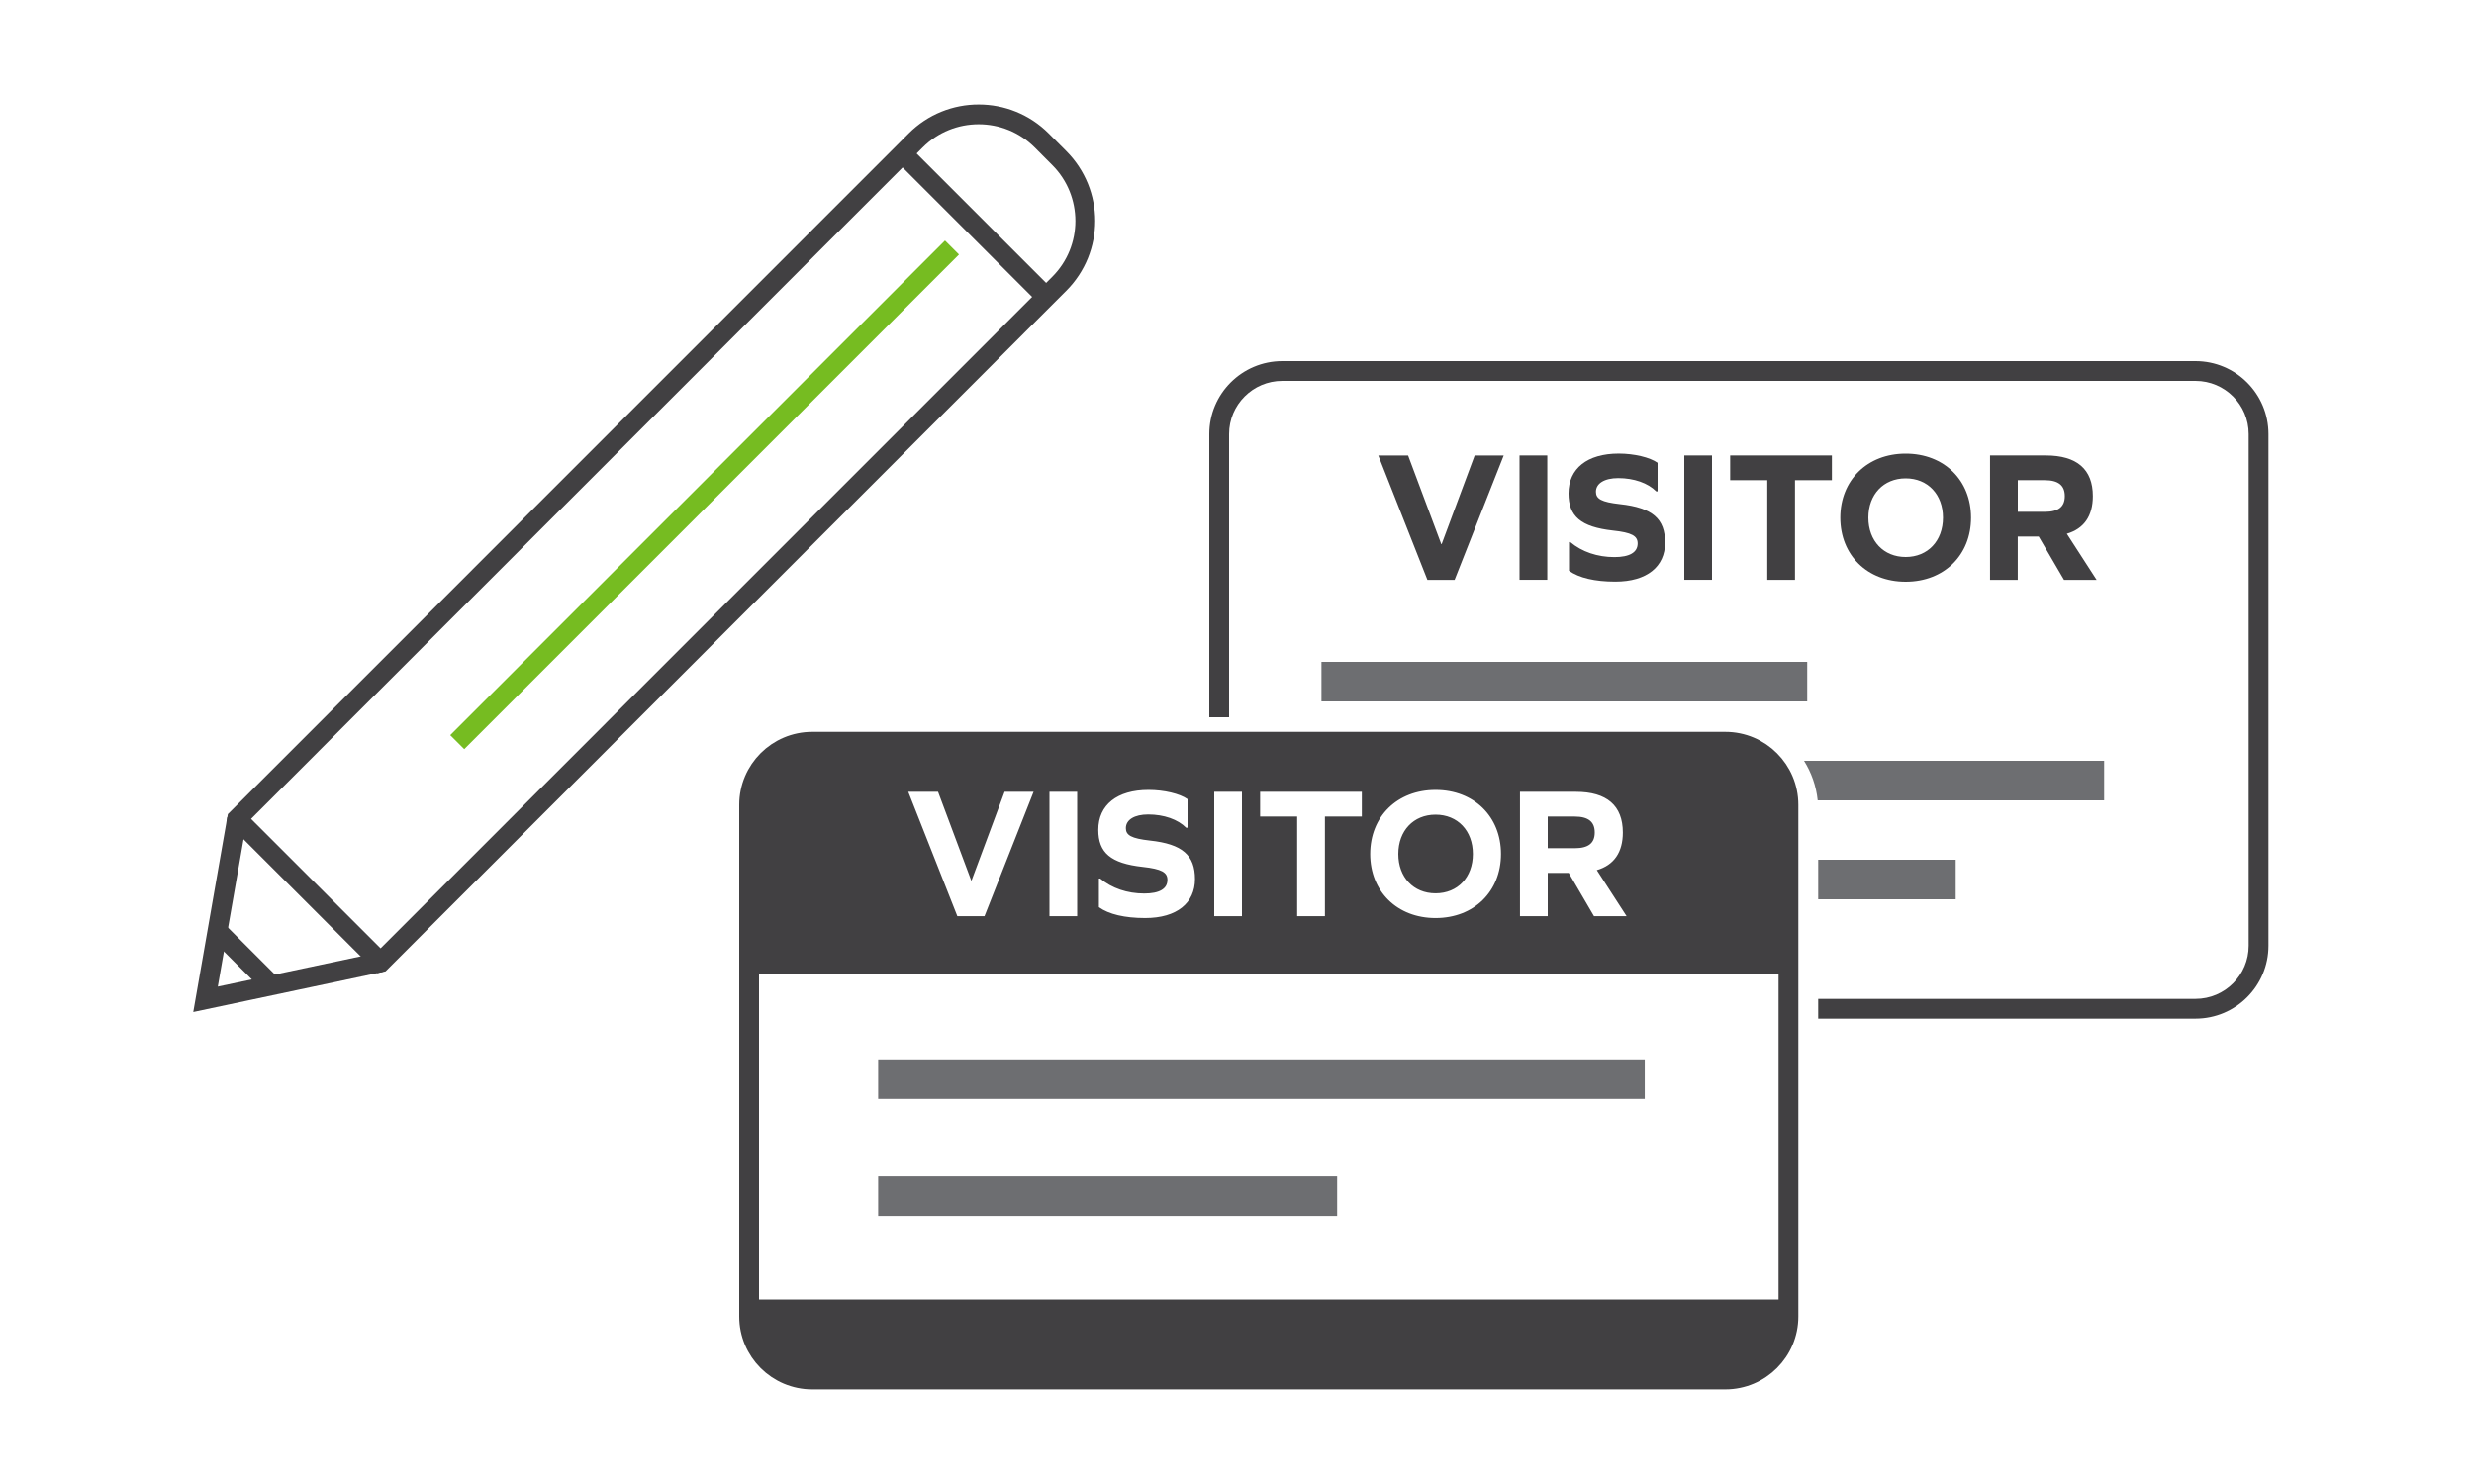 <?xml version="1.0" encoding="UTF-8"?> <svg xmlns="http://www.w3.org/2000/svg" id="Layer_1" data-name="Layer 1" viewBox="0 0 500 300"><defs><style> .cls-1 { stroke: #6d6e71; stroke-width: 8px; } .cls-1, .cls-2, .cls-3 { fill: none; stroke-miterlimit: 10; } .cls-4 { fill: #6d6e71; } .cls-2 { stroke: #76bc21; } .cls-2, .cls-3 { stroke-width: 4px; } .cls-3 { stroke: #414042; } .cls-5 { fill: #414042; } </style></defs><g id="Layer_1-2" data-name="Layer 1"><path class="cls-5" d="M361.45,262.7v3.43c0,7.04-5.71,12.75-12.75,12.75H164.15c-7.04,0-12.75-5.71-12.75-12.75v-3.43h210.05Z"></path><path class="cls-3" d="M151.4,266.13v-103.43c0-7.04,5.71-12.75,12.75-12.75h184.55c7.04,0,12.75,5.71,12.75,12.75v103.43c0,7.04-5.71,12.75-12.75,12.75H164.15c-7.04,0-12.75-5.71-12.75-12.75Z"></path><g><line class="cls-1" x1="177.48" y1="218.16" x2="332.41" y2="218.16"></line><line class="cls-1" x1="177.48" y1="241.82" x2="270.24" y2="241.82"></line></g><path class="cls-5" d="M290.13,164.69c-4.47,0-7.53,3.26-7.53,7.95s3.06,7.95,7.53,7.95,7.54-3.25,7.54-7.95-3.07-7.95-7.54-7.95Zm0,0c-4.47,0-7.53,3.26-7.53,7.95s3.06,7.95,7.53,7.95,7.54-3.25,7.54-7.95-3.07-7.95-7.54-7.95Zm58.57-14.75H164.15c-7.04,0-12.75,5.71-12.75,12.75v34.25h210.05v-34.25c0-7.04-5.7-12.75-12.75-12.75Zm-149.73,35.27h-5.49l-9.92-25.14h6.02l6.7,17.91h.08l6.67-17.91h5.86l-9.92,25.14Zm18.73,0h-5.6v-25.14h5.6v25.14Zm13.74,.38c-4.13,0-7.35-.76-9.35-2.2v-5.79h.26c2.35,1.97,5.49,3.03,8.9,3.03,3.07,0,4.69-.94,4.69-2.76,0-1.52-1.17-2.2-4.99-2.62-6.48-.71-8.98-2.87-8.98-7.49,0-5.04,3.79-8.07,10.15-8.07,3.14,0,6.32,.76,7.88,1.86v5.79h-.27c-1.67-1.7-4.51-2.69-7.68-2.69-2.77,0-4.51,1.06-4.51,2.77,0,1.43,1.1,2.08,4.84,2.5,6.63,.71,9.13,2.99,9.13,7.8s-3.64,7.87-10.07,7.87Zm19.56-.38h-5.6v-25.14h5.6v25.14Zm24.23-20.14h-7.46v20.14h-5.61v-20.14h-7.49v-5h20.56v5h0Zm14.9,20.52c-7.76,0-13.21-5.38-13.21-12.95s5.45-12.95,13.21-12.95,13.22,5.38,13.22,12.95-5.45,12.95-13.22,12.95Zm32.02-.38l-5.11-8.75h-4.24v8.75h-5.61v-25.14h11.29c6.28,0,9.5,2.8,9.5,8.22,0,4.01-1.78,6.59-5.26,7.61l6.02,9.31h-6.59Zm-3.9-20.14h-5.45v6.4h5.45c2.76,0,4.05-1.02,4.05-3.18s-1.29-3.22-4.05-3.22Zm-28.12-.38c-4.47,0-7.53,3.26-7.53,7.95s3.06,7.95,7.53,7.95,7.54-3.25,7.54-7.95-3.07-7.95-7.54-7.95Z"></path><path class="cls-5" d="M443.71,73h-184.56c-8.14,0-14.75,6.6-14.75,14.75v57.25h4v-57.25c0-2.98,1.2-5.65,3.15-7.6s4.63-3.15,7.6-3.15h184.56c2.97,0,5.65,1.2,7.6,3.15,1.95,1.95,3.15,4.62,3.15,7.6v103.43c0,2.97-1.2,5.65-3.15,7.6-1.95,1.95-4.63,3.15-7.6,3.15h-76.25v4h76.25c8.14,0,14.75-6.61,14.75-14.75V87.75c0-8.15-6.61-14.75-14.75-14.75Z"></path><rect class="cls-4" x="267.07" y="133.8" width="98.17" height="8"></rect><path class="cls-4" d="M425.25,153.8v8h-57.89c-.3-2.91-1.28-5.64-2.76-8h60.65Z"></path><rect class="cls-4" x="367.46" y="173.8" width="27.79" height="8"></rect><g><line class="cls-2" x1="192.4" y1="50.04" x2="92.41" y2="150.03"></line><path class="cls-5" d="M215.48,30.52l-3.54-3.55c-3.89-3.89-9.01-5.85-14.11-5.85h-.04c-5.11-.01-10.24,1.95-14.14,5.85L50.97,159.66l-4.92,4.92-.28,1.64,30.5,30.5,1.65-.35,5.19-5.19L215.48,58.8c3.9-3.9,5.86-9.03,5.86-14.14s-1.96-10.24-5.86-14.14Zm-2.83,25.45L76.92,191.71l-26.18-26.17L186.48,29.8c3.13-3.13,7.21-4.68,11.31-4.68s8.19,1.55,11.32,4.68l3.54,3.55c3.13,3.13,4.68,7.21,4.69,11.31,0,4.1-1.56,8.18-4.69,11.31Z"></path><line class="cls-3" x1="182.42" y1="31.02" x2="211.42" y2="60.02"></line><polyline class="cls-3" points="47.91 165.53 41.54 202.02 76.91 194.53"></polyline><line class="cls-3" x1="43.95" y1="188.22" x2="54.92" y2="199.19"></line></g><g><path class="cls-5" d="M288.48,117.22l-9.92-25.14h6.02l6.7,17.91h.08l6.67-17.91h5.87l-9.92,25.14h-5.5Z"></path><path class="cls-5" d="M307.1,92.07h5.61v25.14h-5.61v-25.14Z"></path><path class="cls-5" d="M335,93.55v5.79h-.27c-1.67-1.7-4.51-2.69-7.68-2.69-2.77,0-4.51,1.06-4.51,2.76,0,1.44,1.1,2.08,4.85,2.5,6.63,.72,9.13,2.99,9.13,7.8s-3.64,7.87-10.07,7.87c-4.13,0-7.35-.76-9.35-2.2v-5.79h.27c2.34,1.97,5.49,3.03,8.9,3.03,3.07,0,4.7-.95,4.7-2.76,0-1.52-1.17-2.2-5-2.61-6.48-.72-8.97-2.88-8.97-7.5,0-5.03,3.79-8.06,10.15-8.06,3.11,0,6.29,.76,7.85,1.86Z"></path><path class="cls-5" d="M340.4,92.07h5.6v25.14h-5.6v-25.14Z"></path><path class="cls-5" d="M362.77,117.22h-5.6v-20.15h-7.5v-5h20.56v5h-7.46v20.15Z"></path><path class="cls-5" d="M398.35,104.65c0,7.57-5.45,12.95-13.21,12.95s-13.21-5.38-13.21-12.95,5.45-12.95,13.21-12.95,13.21,5.37,13.21,12.95Zm-20.75,0c0,4.69,3.07,7.95,7.54,7.95s7.54-3.26,7.54-7.95-3.07-7.95-7.54-7.95-7.54,3.25-7.54,7.95Z"></path><path class="cls-5" d="M407.8,117.22h-5.61v-25.15h11.28c6.29,0,9.5,2.8,9.5,8.22,0,4.01-1.78,6.59-5.26,7.61l6.02,9.32h-6.59l-5.11-8.75h-4.24v8.75h0Zm5.45-13.75c2.76,0,4.05-1.02,4.05-3.18s-1.29-3.22-4.05-3.22h-5.45v6.4h5.45Z"></path></g></g></svg> 